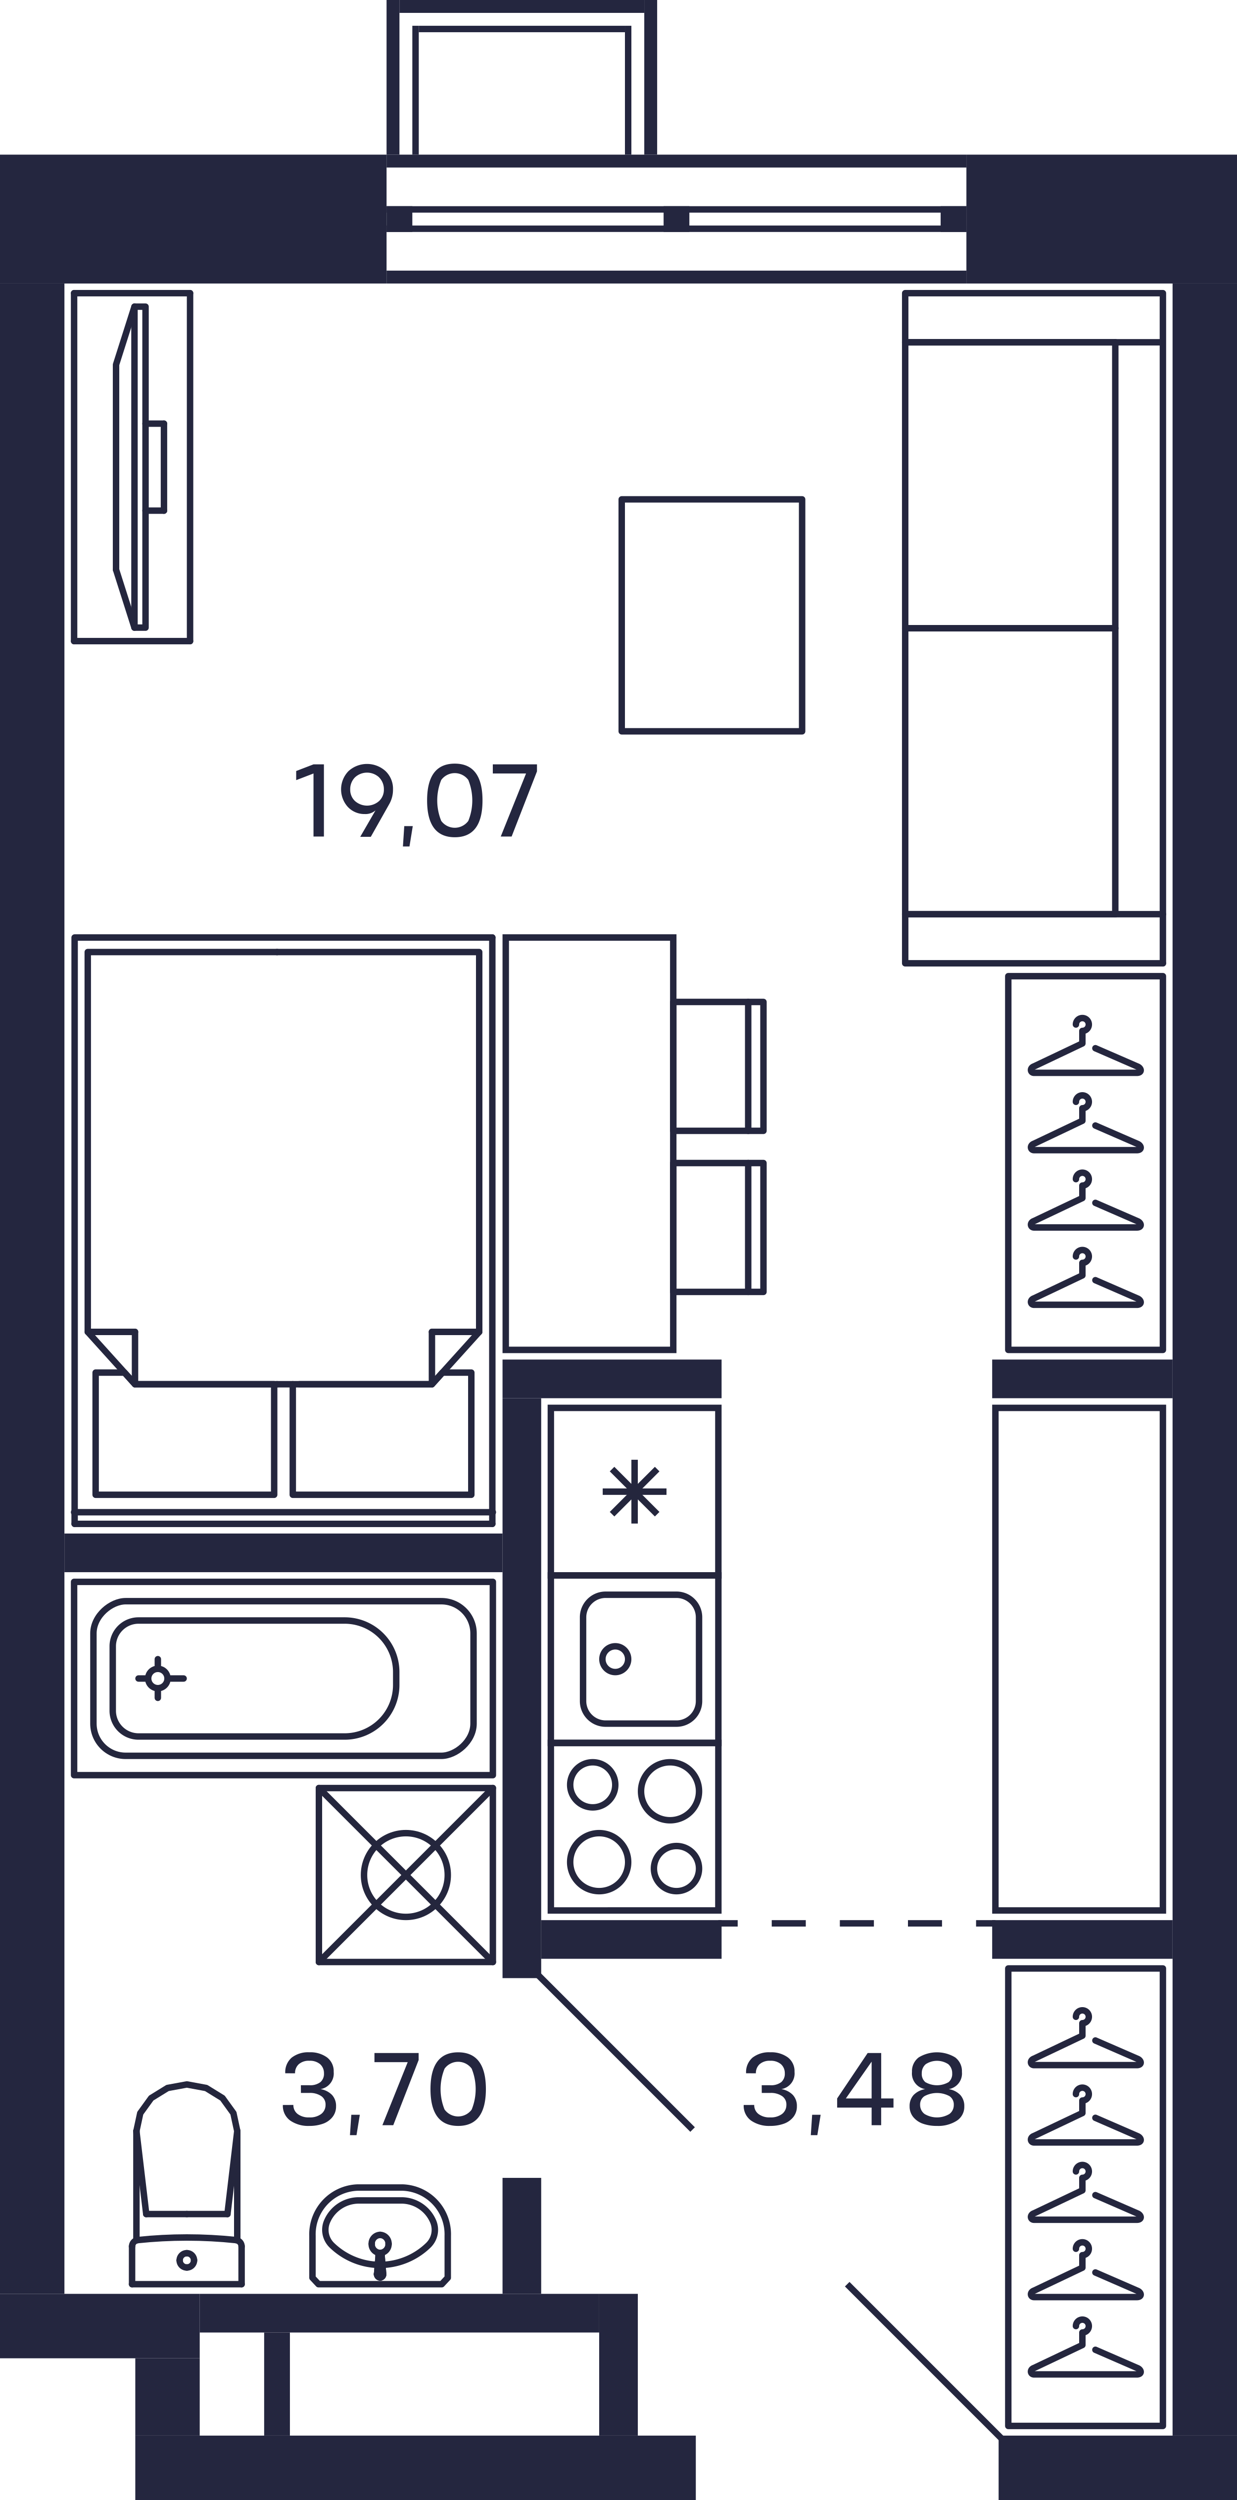 <svg xmlns="http://www.w3.org/2000/svg" width="192" height="388" viewBox="0 0 192 388">
  <title>C-2-2_25-28fl_10_m</title>
  <g id="Слой_2" data-name="Слой 2">
    <g id="C-2-2_25-28fl_10">
      <g id="m">
        <g>
          <line x1="67.044" y1="214.83" x2="67.044" y2="206.704" fill="none" stroke="#24263e" stroke-linecap="round" stroke-linejoin="round"/>
          <line x1="74.379" y1="206.704" x2="67.044" y2="206.704" fill="none" stroke="#24263e" stroke-linecap="round" stroke-linejoin="round"/>
          <polyline points="43 214.83 67.044 214.83 74.379 206.704 74.379 147.757 43 147.757" fill="none" stroke="#24263e" stroke-linecap="round" stroke-linejoin="round"/>
          <line x1="20.956" y1="214.83" x2="20.956" y2="206.704" fill="none" stroke="#24263e" stroke-linecap="round" stroke-linejoin="round"/>
          <line x1="13.621" y1="206.704" x2="20.956" y2="206.704" fill="none" stroke="#24263e" stroke-linecap="round" stroke-linejoin="round"/>
          <polyline points="43 147.757 13.621 147.757 13.621 206.704 20.956 214.83 43 214.83" fill="none" stroke="#24263e" stroke-linecap="round" stroke-linejoin="round"/>
          <polyline points="45.445 214.83 45.445 231.985 73.156 231.985 73.156 213.024 68.674 213.024 67.044 214.83 46.445 214.83" fill="none" stroke="#24263e" stroke-linecap="round" stroke-linejoin="round"/>
          <polyline points="20.956 214.83 19.326 213.024 14.844 213.024 14.844 231.985 42.555 231.985 42.555 214.83 20.956 214.83" fill="none" stroke="#24263e" stroke-linecap="round" stroke-linejoin="round"/>
          <polyline points="11.583 236.5 11.583 145.5 76.416 145.5" fill="none" stroke="#24263e" stroke-linecap="round" stroke-linejoin="round"/>
          <line x1="76.416" y1="145.5" x2="76.416" y2="236.5" fill="none" stroke="#24263e" stroke-linecap="round" stroke-linejoin="round"/>
          <line x1="76.416" y1="236.5" x2="11.583" y2="236.5" fill="none" stroke="#24263e" stroke-linecap="round" stroke-linejoin="round"/>
          <line x1="11.5" y1="234.694" x2="76.5" y2="234.694" fill="none" stroke="#24263e" stroke-linecap="round" stroke-linejoin="round"/>
        </g>
        <g>
          <rect x="156.5" y="305.5" width="24" height="71" fill="none" stroke="#24263e" stroke-linecap="round" stroke-linejoin="round"/>
          <path d="M170.021,364.681,176.5,367.5c.657.235.817.969,0,1h-16c-.577,0-.7-.757,0-1l7.5-3.562V362a1,1,0,1,0-1-1" fill="none" stroke="#24263e" stroke-linecap="round" stroke-linejoin="round"/>
          <path d="M170.021,352.681,176.5,355.5c.657.235.817.969,0,1h-16c-.577,0-.7-.757,0-1l7.5-3.562V350a1,1,0,1,0-1-1" fill="none" stroke="#24263e" stroke-linecap="round" stroke-linejoin="round"/>
          <path d="M170.021,340.681,176.5,343.5c.657.235.817.969,0,1h-16c-.577,0-.7-.757,0-1l7.5-3.562V338a1,1,0,1,0-1-1" fill="none" stroke="#24263e" stroke-linecap="round" stroke-linejoin="round"/>
          <path d="M170.021,328.681,176.5,331.5c.657.235.817.969,0,1h-16c-.577,0-.7-.757,0-1l7.5-3.562V326a1,1,0,1,0-1-1" fill="none" stroke="#24263e" stroke-linecap="round" stroke-linejoin="round"/>
          <path d="M170.021,316.681,176.5,319.5c.657.235.817.969,0,1h-16c-.577,0-.7-.757,0-1l7.5-3.562V314a1,1,0,1,0-1-1" fill="none" stroke="#24263e" stroke-linecap="round" stroke-linejoin="round"/>
        </g>
        <g>
          <rect x="156.5" y="151.5" width="24" height="58" fill="none" stroke="#24263e" stroke-linecap="round" stroke-linejoin="round"/>
          <path d="M170.021,198.681,176.5,201.5c.657.235.817.969,0,1h-16c-.577,0-.7-.757,0-1l7.5-3.562V196a1,1,0,1,0-1-1" fill="none" stroke="#24263e" stroke-linecap="round" stroke-linejoin="round"/>
          <path d="M170.021,186.681,176.5,189.5c.657.235.817.969,0,1h-16c-.577,0-.7-.757,0-1l7.5-3.562V184a1,1,0,1,0-1-1" fill="none" stroke="#24263e" stroke-linecap="round" stroke-linejoin="round"/>
          <path d="M170.021,174.681,176.5,177.5c.657.235.817.969,0,1h-16c-.577,0-.7-.757,0-1l7.5-3.562V172a1,1,0,1,0-1-1" fill="none" stroke="#24263e" stroke-linecap="round" stroke-linejoin="round"/>
          <path d="M170.021,162.681,176.5,165.5c.657.235.817.969,0,1h-16c-.577,0-.7-.757,0-1l7.5-3.562V160a1,1,0,1,0-1-1" fill="none" stroke="#24263e" stroke-linecap="round" stroke-linejoin="round"/>
        </g>
        <polyline points="124.5 113.5 124.5 77.5 96.5 77.5 96.5 113.5 124.5 113.5 124.5 77.5 96.5 77.5" fill="none" stroke="#24263e" stroke-linecap="round" stroke-linejoin="round"/>
        <g>
          <line x1="140.5" y1="141.879" x2="140.5" y2="53.121" fill="none" stroke="#24263e" stroke-linecap="round" stroke-linejoin="round"/>
          <line x1="140.5" y1="97.5" x2="173.109" y2="97.5" fill="none" stroke="#24263e" stroke-linecap="round" stroke-linejoin="round"/>
          <line x1="173.109" y1="53.121" x2="173.109" y2="141.879" fill="none" stroke="#24263e" stroke-linecap="round" stroke-linejoin="round"/>
          <line x1="140.5" y1="141.879" x2="173.109" y2="141.879" fill="none" stroke="#24263e" stroke-linecap="round" stroke-linejoin="round"/>
          <polyline points="180.5 149.5 140.5 149.5 140.5 141.879 180.5 141.879" fill="none" stroke="#24263e" stroke-linecap="round" stroke-linejoin="round"/>
          <line x1="140.5" y1="53.121" x2="173.109" y2="53.121" fill="none" stroke="#24263e" stroke-linecap="round" stroke-linejoin="round"/>
          <polyline points="180.5 149.5 180.5 45.5 140.5 45.5 140.5 53.121 180.5 53.121" fill="none" stroke="#24263e" stroke-linecap="round" stroke-linejoin="round"/>
        </g>
        <g>
          <line x1="29.5" y1="45.5" x2="11.5" y2="45.5" fill="none" stroke="#24263e" stroke-linecap="round" stroke-linejoin="round"/>
          <line x1="11.5" y1="99.5" x2="29.5" y2="99.5" fill="none" stroke="#24263e" stroke-linecap="round" stroke-linejoin="round"/>
          <line x1="29.5" y1="99.5" x2="29.5" y2="45.5" fill="none" stroke="#24263e" stroke-linecap="round" stroke-linejoin="round"/>
          <line x1="25.45" y1="65.75" x2="25.45" y2="79.25" fill="none" stroke="#24263e" stroke-linecap="round" stroke-linejoin="round"/>
          <line x1="22.589" y1="79.25" x2="25.45" y2="79.25" fill="none" stroke="#24263e" stroke-linecap="round" stroke-linejoin="round"/>
          <line x1="22.589" y1="65.75" x2="25.45" y2="65.75" fill="none" stroke="#24263e" stroke-linecap="round" stroke-linejoin="round"/>
          <line x1="18.012" y1="88.408" x2="20.873" y2="97.407" fill="none" stroke="#24263e" stroke-linecap="round" stroke-linejoin="round"/>
          <polyline points="18.012 88.408 18.012 56.593 20.873 47.593" fill="none" stroke="#24263e" stroke-linecap="round" stroke-linejoin="round"/>
          <polyline points="22.589 47.593 22.589 97.407 20.873 97.407 20.873 47.593 22.589 47.593" fill="none" stroke="#24263e" stroke-linecap="round" stroke-linejoin="round"/>
          <line x1="11.5" y1="45.5" x2="11.5" y2="99.5" fill="none" stroke="#24263e" stroke-linecap="round" stroke-linejoin="round"/>
        </g>
        <g>
          <g>
            <line x1="116.13" y1="180.5" x2="116.13" y2="200.5" fill="none" stroke="#24263e" stroke-linecap="round" stroke-linejoin="round"/>
            <polyline points="104.5 180.5 104.5 200.5 118.5 200.5 118.5 180.5 104.5 180.5" fill="none" stroke="#24263e" stroke-linecap="round" stroke-linejoin="round"/>
          </g>
          <g>
            <line x1="116.13" y1="155.5" x2="116.13" y2="175.5" fill="none" stroke="#24263e" stroke-linecap="round" stroke-linejoin="round"/>
            <polyline points="104.5 155.5 104.5 175.5 118.5 175.5 118.5 155.5 104.5 155.5" fill="none" stroke="#24263e" stroke-linecap="round" stroke-linejoin="round"/>
          </g>
          <rect x="59.5" y="164.5" width="64" height="26" transform="translate(269 86) rotate(90)" fill="none" stroke="#24263e" stroke-linecap="round" stroke-miterlimit="10"/>
        </g>
      </g>
      <g id="sant">
        <g>
          <path d="M111,271v25H86V271h25m1-1H85v27h27V270Z" fill="#24263d"/>
          <path d="M105,287a3,3,0,1,1-3,3,3,3,0,0,1,3-3m0-1a4,4,0,1,0,4,4,4,4,0,0,0-4-4Z" fill="#24263d"/>
          <path d="M92,274a3,3,0,1,1-3,3,3,3,0,0,1,3-3m0-1a4,4,0,1,0,4,4,4,4,0,0,0-4-4Z" fill="#24263d"/>
          <path d="M93,285a4,4,0,1,1-4,4,4,4,0,0,1,4-4m0-1a5,5,0,1,0,5,5,5,5,0,0,0-5-5Z" fill="#24263d"/>
          <path d="M104,274a4,4,0,1,1-4,4,4,4,0,0,1,4-4m0-1a5,5,0,1,0,5,5,5,5,0,0,0-5-5Z" fill="#24263d"/>
        </g>
        <g>
          <path d="M111,245v25H86V245h25m1-1H85v27h27V244Z" fill="#24263d"/>
          <path d="M105,248a3,3,0,0,1,3,3v13a3,3,0,0,1-3,3H94a3,3,0,0,1-3-3V251a3,3,0,0,1,3-3h11m0-1H94a4,4,0,0,0-4,4v13a4,4,0,0,0,4,4h11a4,4,0,0,0,4-4V251a4,4,0,0,0-4-4Z" fill="#24263d"/>
          <circle cx="95.5" cy="257.5" r="2" fill="none" stroke="#24263d" stroke-miterlimit="10"/>
        </g>
        <g>
          <path d="M111,219v25H86V219h25m1-1H85v27h27V218Z" fill="#24263d"/>
          <line x1="95" y1="235" x2="102" y2="228" fill="none" stroke="#24263d" stroke-miterlimit="10"/>
          <line x1="102" y1="235" x2="95" y2="228" fill="none" stroke="#24263d" stroke-miterlimit="10"/>
          <line x1="93.55" y1="231.5" x2="103.45" y2="231.5" fill="none" stroke="#24263d" stroke-miterlimit="10"/>
          <line x1="98.5" y1="236.45" x2="98.5" y2="226.55" fill="none" stroke="#24263d" stroke-miterlimit="10"/>
        </g>
        <path d="M180,219v77H155V219h25m1-1H154v79h27V218Z" fill="#24263d"/>
        <g>
          <line x1="29" y1="343.617" x2="22.697" y2="343.617" fill="none" stroke="#24263d" stroke-linecap="round" stroke-linejoin="round"/>
          <line x1="20.5" y1="354.5" x2="20.5" y2="348.635" fill="none" stroke="#24263d" stroke-linecap="round" stroke-linejoin="round"/>
          <polyline points="21.174 330.729 21.769 327.963 23.466 325.617 26.005 324.05 29 323.5 31.995 324.05 34.534 325.617 36.231 327.963 36.826 330.729" fill="none" stroke="#24263d" stroke-linecap="round" stroke-linejoin="round"/>
          <line x1="37.5" y1="354.5" x2="37.5" y2="348.635" fill="none" stroke="#24263d" stroke-linecap="round" stroke-linejoin="round"/>
          <polyline points="20.5 348.635 20.516 348.455 20.565 348.282 20.645 348.12 20.752 347.976 20.884 347.853 21.036 347.756 21.203 347.689 21.379 347.653" fill="none" stroke="#24263d" stroke-linecap="round" stroke-linejoin="round"/>
          <line x1="36.826" y1="347.698" x2="36.826" y2="330.729" fill="none" stroke="#24263d" stroke-linecap="round" stroke-linejoin="round"/>
          <polyline points="21.379 347.653 23.279 347.478 25.182 347.353 27.088 347.278 28.996 347.252 30.903 347.277 32.809 347.352 34.712 347.477 36.612 347.652" fill="none" stroke="#24263d" stroke-linecap="round" stroke-linejoin="round"/>
          <line x1="21.174" y1="330.75" x2="22.697" y2="343.617" fill="none" stroke="#24263d" stroke-linecap="round" stroke-linejoin="round"/>
          <line x1="36.826" y1="330.75" x2="35.303" y2="343.617" fill="none" stroke="#24263d" stroke-linecap="round" stroke-linejoin="round"/>
          <line x1="29" y1="343.617" x2="35.303" y2="343.617" fill="none" stroke="#24263d" stroke-linecap="round" stroke-linejoin="round"/>
          <line x1="21.174" y1="347.689" x2="21.174" y2="330.729" fill="none" stroke="#24263d" stroke-linecap="round" stroke-linejoin="round"/>
          <polyline points="36.612 347.652 36.79 347.687 36.958 347.753 37.112 347.85 37.245 347.972 37.354 348.117 37.434 348.28 37.483 348.454 37.5 348.635" fill="none" stroke="#24263d" stroke-linecap="round" stroke-linejoin="round"/>
          <line x1="20.5" y1="354.5" x2="37.5" y2="354.5" fill="none" stroke="#24263d" stroke-linecap="round" stroke-linejoin="round"/>
          <path d="M29,349.691a1.113,1.113,0,0,1,1.118,1.108" fill="none" stroke="#24263d" stroke-linecap="round" stroke-linejoin="round"/>
          <path d="M27.882,350.8A1.113,1.113,0,0,1,29,349.691" fill="none" stroke="#24263d" stroke-linecap="round" stroke-linejoin="round"/>
          <path d="M29,351.906a1.112,1.112,0,0,1-1.118-1.107" fill="none" stroke="#24263d" stroke-linecap="round" stroke-linejoin="round"/>
          <path d="M30.118,350.8A1.112,1.112,0,0,1,29,351.906" fill="none" stroke="#24263d" stroke-linecap="round" stroke-linejoin="round"/>
        </g>
        <g>
          <rect x="49.5" y="277.5" width="27" height="27" fill="none" stroke="#24263d" stroke-linecap="round" stroke-linejoin="round" transform="translate(126 582) rotate(180)"/>
          <circle cx="63" cy="291" r="6.5" fill="none" stroke="#24263d" stroke-linecap="round" stroke-linejoin="round"/>
          <line x1="76.5" y1="304.5" x2="49.5" y2="277.5" fill="none" stroke="#24263d" stroke-linecap="round" stroke-linejoin="round"/>
          <line x1="76.5" y1="277.5" x2="49.5" y2="304.5" fill="none" stroke="#24263d" stroke-linecap="round" stroke-linejoin="round"/>
        </g>
        <g>
          <circle cx="24.5" cy="260.5" r="1.5" fill="none" stroke="#24263d" stroke-linecap="round" stroke-linejoin="round"/>
          <rect x="29" y="228" width="30" height="65" fill="none" stroke="#24263d" stroke-linecap="round" stroke-linejoin="round" transform="translate(304.5 216.5) rotate(90)"/>
          <line x1="22.5" y1="260.5" x2="21.5" y2="260.5" fill="none" stroke="#24263d" stroke-linecap="round" stroke-linejoin="round"/>
          <line x1="26.5" y1="260.5" x2="28.5" y2="260.5" fill="none" stroke="#24263d" stroke-linecap="round" stroke-linejoin="round"/>
          <line x1="24.5" y1="262.5" x2="24.5" y2="263.5" fill="none" stroke="#24263d" stroke-linecap="round" stroke-linejoin="round"/>
          <line x1="24.5" y1="258.5" x2="24.5" y2="257.5" fill="none" stroke="#24263d" stroke-linecap="round" stroke-linejoin="round"/>
          <rect x="32" y="231" width="24" height="59" rx="5" fill="none" stroke="#24263d" stroke-linecap="round" stroke-linejoin="round" transform="translate(304.5 216.5) rotate(90)"/>
          <path d="M38.5,238.5h2a8,8,0,0,1,8,8v32a4,4,0,0,1-4,4h-10a4,4,0,0,1-4-4v-32A8,8,0,0,1,38.5,238.5Z" transform="translate(300 221) rotate(90)" fill="none" stroke="#24263d" stroke-linecap="round" stroke-linejoin="round"/>
        </g>
        <g>
          <line x1="59.472" y1="352.948" x2="59.23" y2="350.04" fill="none" stroke="#24263d" stroke-linecap="round" stroke-linejoin="round"/>
          <path d="M58.536,353.038a.538.538,0,0,1,0-.179" fill="none" stroke="#24263d" stroke-linecap="round" stroke-linejoin="round"/>
          <path d="M59.083,353.446a.476.476,0,0,1-.547-.408" fill="none" stroke="#24263d" stroke-linecap="round" stroke-linejoin="round"/>
          <path d="M59.464,352.859a.5.5,0,0,1-.381.587" fill="none" stroke="#24263d" stroke-linecap="round" stroke-linejoin="round"/>
          <path d="M59,346.85a1.356,1.356,0,0,1,1.307,1.4" fill="none" stroke="#24263d" stroke-linecap="round" stroke-linejoin="round"/>
          <path d="M57.693,348.25A1.356,1.356,0,0,1,59,346.85" fill="none" stroke="#24263d" stroke-linecap="round" stroke-linejoin="round"/>
          <path d="M59,349.65a1.356,1.356,0,0,1-1.307-1.4" fill="none" stroke="#24263d" stroke-linecap="round" stroke-linejoin="round"/>
          <path d="M60.307,348.25A1.356,1.356,0,0,1,59,349.65" fill="none" stroke="#24263d" stroke-linecap="round" stroke-linejoin="round"/>
          <path d="M59,349.882c.127,0,.23.071.23.158" fill="none" stroke="#24263d" stroke-linecap="round" stroke-linejoin="round"/>
          <path d="M58.77,350.04c0-.087.1-.158.23-.158" fill="none" stroke="#24263d" stroke-linecap="round" stroke-linejoin="round"/>
          <line x1="58.528" y1="352.948" x2="58.77" y2="350.04" fill="none" stroke="#24263d" stroke-linecap="round" stroke-linejoin="round"/>
          <line x1="58.528" y1="352.948" x2="58.77" y2="350.04" fill="none" stroke="#24263d" stroke-linecap="round" stroke-linejoin="round"/>
          <path d="M59.106,349.907a.26.26,0,0,1,.124.133" fill="none" stroke="#24263d" stroke-linecap="round" stroke-linejoin="round"/>
          <path d="M58.77,350.04a.247.247,0,0,1,.336-.133" fill="none" stroke="#24263d" stroke-linecap="round" stroke-linejoin="round"/>
          <polyline points="59.23 350.04 59.464 352.859 59.472 352.948" fill="none" stroke="#24263d" stroke-linecap="round" stroke-linejoin="round"/>
          <path d="M58.528,352.948a.535.535,0,0,1,.008-.089" fill="none" stroke="#24263d" stroke-linecap="round" stroke-linejoin="round"/>
          <path d="M59,353.454a.491.491,0,0,1-.472-.506" fill="none" stroke="#24263d" stroke-linecap="round" stroke-linejoin="round"/>
          <path d="M59.472,352.948a.491.491,0,0,1-.472.506" fill="none" stroke="#24263d" stroke-linecap="round" stroke-linejoin="round"/>
          <path d="M62.5,339.5a7.263,7.263,0,0,1,7,7.5h0v6.5l-.933,1H49.433l-.933-1V347a7.263,7.263,0,0,1,7-7.5h7Z" fill="none" stroke="#24263d" stroke-linecap="round" stroke-linejoin="round"/>
          <path d="M58.64,351.5a10.8,10.8,0,0,1-7.147-3.063,3.328,3.328,0,0,1-.692-3.758,5.354,5.354,0,0,1,4.847-3.179h6.7a5.354,5.354,0,0,1,4.847,3.179,3.328,3.328,0,0,1-.692,3.758A10.8,10.8,0,0,1,59.36,351.5Z" fill="none" stroke="#24263d" stroke-linecap="round" stroke-linejoin="round"/>
        </g>
      </g>
      <g id="d">
        <line x1="83.5" y1="306.5" x2="107.5" y2="330.5" fill="none" stroke="#24263f" stroke-miterlimit="10"/>
        <line x1="131.5" y1="354.5" x2="155.5" y2="378.5" fill="none" stroke="#24263f" stroke-miterlimit="10"/>
        <g>
          <line x1="154.5" y1="298.5" x2="151.5" y2="298.5" fill="none" stroke="#24263f" stroke-miterlimit="10"/>
          <line x1="146.214" y1="298.5" x2="117.143" y2="298.5" fill="none" stroke="#24263f" stroke-miterlimit="10" stroke-dasharray="5.286 5.286"/>
          <line x1="114.5" y1="298.5" x2="111.5" y2="298.5" fill="none" stroke="#24263f" stroke-miterlimit="10"/>
        </g>
      </g>
      <g id="s">
        <rect x="150" y="24" width="42" height="20" fill="#24263f"/>
        <rect x="168.5" y="364.5" width="10" height="37" transform="translate(556.5 209.5) rotate(90)" fill="#24263f"/>
        <rect x="-151" y="195" width="312" height="10" transform="translate(205 195) rotate(90)" fill="#24263f"/>
        <rect x="165" y="200" width="6" height="28" transform="translate(382 46) rotate(90)" fill="#24263f"/>
        <rect x="36" y="259" width="90" height="6" transform="translate(343 181) rotate(90)" fill="#24263f"/>
        <rect x="92" y="197" width="6" height="34" transform="translate(309 119) rotate(90)" fill="#24263f"/>
        <rect x="165" y="287" width="6" height="28" transform="translate(-133 469) rotate(-90)" fill="#24263f"/>
        <rect x="95" y="287" width="6" height="28" transform="translate(-203 399) rotate(-90)" fill="#24263f"/>
        <rect x="41" y="207" width="6" height="68" transform="translate(285 197) rotate(90)" fill="#24263f"/>
        <rect x="59.5" y="339.5" width="10" height="87" transform="translate(-318.5 447.5) rotate(-90)" fill="#24263f"/>
        <rect x="20" y="4" width="20" height="60" transform="translate(64 4) rotate(90)" fill="#24263f"/>
        <rect x="182" y="44" width="10" height="334" fill="#24263f"/>
        <rect x="104" y="-20" width="2" height="90" transform="translate(130 -80) rotate(90)" fill="#24263f"/>
        <rect x="104" y="-2" width="2" height="90" transform="translate(148 -62) rotate(90)" fill="#24263f"/>
        <rect x="104.5" y="-12.5" width="1" height="90" transform="translate(137.5 -72.5) rotate(90)" fill="#24263f"/>
        <rect x="104.5" y="-9.5" width="1" height="90" transform="translate(140.5 -69.5) rotate(90)" fill="#24263f"/>
        <rect x="93" y="356" width="6" height="22" fill="#24263f"/>
        <rect x="78" y="338" width="6" height="18" fill="#24263f"/>
        <rect x="21" y="366" width="10" height="12" fill="#24263f"/>
        <rect x="31" y="356" width="62" height="6" fill="#24263f"/>
        <rect x="41" y="362" width="4" height="16" fill="#24263f"/>
        <rect y="356" width="31" height="10" transform="translate(31 722) rotate(180)" fill="#24263f"/>
        <rect x="60" y="32" width="4" height="4" fill="#24263f"/>
        <rect x="146" y="32" width="4" height="4" fill="#24263f"/>
        <rect x="103" y="32" width="4" height="4" fill="#24263f"/>
        <rect x="80" y="-18" width="2" height="38" transform="translate(80 82) rotate(-90)" fill="#24263f"/>
        <rect x="100" width="2" height="24" transform="translate(202 24) rotate(180)" fill="#24263f"/>
        <rect x="60" width="2" height="24" transform="translate(122 24) rotate(180)" fill="#24263f"/>
        <rect x="97" y="4" width="1" height="20" transform="translate(195 28) rotate(180)" fill="#24263f"/>
        <rect x="64" y="4" width="1" height="20" transform="translate(129 28) rotate(180)" fill="#24263f"/>
        <rect x="65" y="4" width="32" height="1" transform="translate(162 9) rotate(180)" fill="#24263f"/>
      </g>
      <g id="t">
        <g>
          <path d="M50.276,129.826H48.66v-9.784l-2.688,1.032v-1.416l2.688-1.033h1.616Z" fill="#24263f"/>
          <path d="M56.636,126.338A3.525,3.525,0,0,1,54,125.246a4.064,4.064,0,0,1,.088-5.568,4.274,4.274,0,0,1,5.76,0A3.787,3.787,0,0,1,61,122.514a4.482,4.482,0,0,1-.56,2.24l-2.888,5.12h-1.64l2.376-4.112A2.335,2.335,0,0,1,56.636,126.338Zm2.2-5.7a2.755,2.755,0,0,0-3.732,0,2.578,2.578,0,0,0-.745,1.864,2.386,2.386,0,0,0,.737,1.812,2.81,2.81,0,0,0,3.748,0,2.381,2.381,0,0,0,.74-1.812A2.572,2.572,0,0,0,58.832,120.642Z" fill="#24263f"/>
          <path d="M62.748,128.209h1.32l-.512,3.161H62.54Z" fill="#24263f"/>
          <path d="M74.892,124.226q0,5.712-4.3,5.712t-4.3-5.712q0-5.713,4.3-5.712T74.892,124.226Zm-6.4,3.18a2.6,2.6,0,0,0,4.192,0,8.434,8.434,0,0,0,0-6.36,2.605,2.605,0,0,0-4.195,0,8.415,8.415,0,0,0,0,6.36Z" fill="#24263f"/>
          <path d="M83.348,119.714l-3.936,10.112H77.724l3.928-9.784h-5.16v-1.417h6.856Z" fill="#24263f"/>
        </g>
        <g>
          <path d="M45.537,326.682a1.714,1.714,0,0,0,.656,1.4,2.8,2.8,0,0,0,1.816.533,2.881,2.881,0,0,0,1.844-.528,1.75,1.75,0,0,0,.676-1.4,1.573,1.573,0,0,0-.648-1.367,3.076,3.076,0,0,0-1.872-.5h-1.3l-.008-1.2h1.312a2.583,2.583,0,0,0,1.724-.483,1.7,1.7,0,0,0,.548-1.372,1.852,1.852,0,0,0-.6-1.412,2.418,2.418,0,0,0-1.672-.525,2.312,2.312,0,0,0-1.644.537,1.836,1.836,0,0,0-.572,1.408l-1.52-.008a2.963,2.963,0,0,1,1-2.428,4.166,4.166,0,0,1,2.732-.828,4.383,4.383,0,0,1,2.756.8,2.673,2.673,0,0,1,1.028,2.244,2.458,2.458,0,0,1-2.048,2.672,3.22,3.22,0,0,1,1.8.916,2.5,2.5,0,0,1,.616,1.755,2.6,2.6,0,0,1-.552,1.661,3.27,3.27,0,0,1-1.48,1.04,6.159,6.159,0,0,1-2.12.34,4.889,4.889,0,0,1-2.968-.836,2.812,2.812,0,0,1-1.136-2.413Z" fill="#24263f"/>
          <path d="M54.528,328.209h1.321l-.513,3.161H54.32Z" fill="#24263f"/>
          <path d="M64.977,319.714l-3.936,10.112H59.353l3.928-9.784h-5.16v-1.417h6.856Z" fill="#24263f"/>
          <path d="M75.417,324.226q0,5.712-4.3,5.712t-4.3-5.712q0-5.714,4.3-5.712T75.417,324.226Zm-6.4,3.18a2.6,2.6,0,0,0,4.191,0,8.427,8.427,0,0,0,0-6.36,2.605,2.605,0,0,0-4.2,0,8.415,8.415,0,0,0,0,6.36Z" fill="#24263f"/>
        </g>
        <g>
          <path d="M117.065,326.682a1.717,1.717,0,0,0,.656,1.4,2.8,2.8,0,0,0,1.816.533,2.881,2.881,0,0,0,1.844-.528,1.75,1.75,0,0,0,.676-1.4,1.57,1.57,0,0,0-.648-1.367,3.076,3.076,0,0,0-1.872-.5h-1.3l-.008-1.2h1.312a2.581,2.581,0,0,0,1.724-.483,1.7,1.7,0,0,0,.548-1.372,1.852,1.852,0,0,0-.6-1.412,2.418,2.418,0,0,0-1.672-.525,2.312,2.312,0,0,0-1.644.537,1.839,1.839,0,0,0-.572,1.408l-1.52-.008a2.966,2.966,0,0,1,1-2.428,4.167,4.167,0,0,1,2.732-.828,4.383,4.383,0,0,1,2.756.8,2.67,2.67,0,0,1,1.028,2.244,2.458,2.458,0,0,1-2.048,2.672,3.216,3.216,0,0,1,1.8.916,2.5,2.5,0,0,1,.616,1.755,2.6,2.6,0,0,1-.552,1.661,3.27,3.27,0,0,1-1.48,1.04,6.151,6.151,0,0,1-2.12.34,4.889,4.889,0,0,1-2.968-.836,2.814,2.814,0,0,1-1.136-2.413Z" fill="#24263f"/>
          <path d="M126.057,328.209h1.32l-.512,3.161h-1.016Z" fill="#24263f"/>
          <path d="M138.681,325.674v1.416h-1.912v2.736h-1.48V327.09h-5.352v-1.416l4.736-7.049h2.1v7.049Zm-7.392,0h4v-5.712Z" fill="#24263f"/>
          <path d="M147.257,324.226a3.22,3.22,0,0,1,1.8.916,2.5,2.5,0,0,1,.616,1.755,2.556,2.556,0,0,1-1.18,2.241,5.349,5.349,0,0,1-3.06.8,6.382,6.382,0,0,1-2.18-.344,3.353,3.353,0,0,1-1.508-1.04,2.563,2.563,0,0,1-.56-1.657,2.5,2.5,0,0,1,.616-1.755,3.224,3.224,0,0,1,1.808-.916,2.46,2.46,0,0,1-2.056-2.672,2.654,2.654,0,0,1,1.044-2.248,5.459,5.459,0,0,1,5.664,0,2.654,2.654,0,0,1,1.044,2.248A2.458,2.458,0,0,1,147.257,324.226Zm-3.744,3.864a3.755,3.755,0,0,0,3.84,0,1.707,1.707,0,0,0,.688-1.4,1.556,1.556,0,0,0-.664-1.371,4.094,4.094,0,0,0-3.892,0,1.555,1.555,0,0,0-.668,1.371A1.731,1.731,0,0,0,143.513,328.09Zm.116-4.948a3.61,3.61,0,0,0,3.608,0,1.657,1.657,0,0,0,.556-1.372,1.829,1.829,0,0,0-.612-1.416,3.179,3.179,0,0,0-3.5.008,1.8,1.8,0,0,0-.608,1.408A1.657,1.657,0,0,0,143.629,323.142Z" fill="#24263f"/>
        </g>
      </g>
    </g>
  </g>
</svg>
